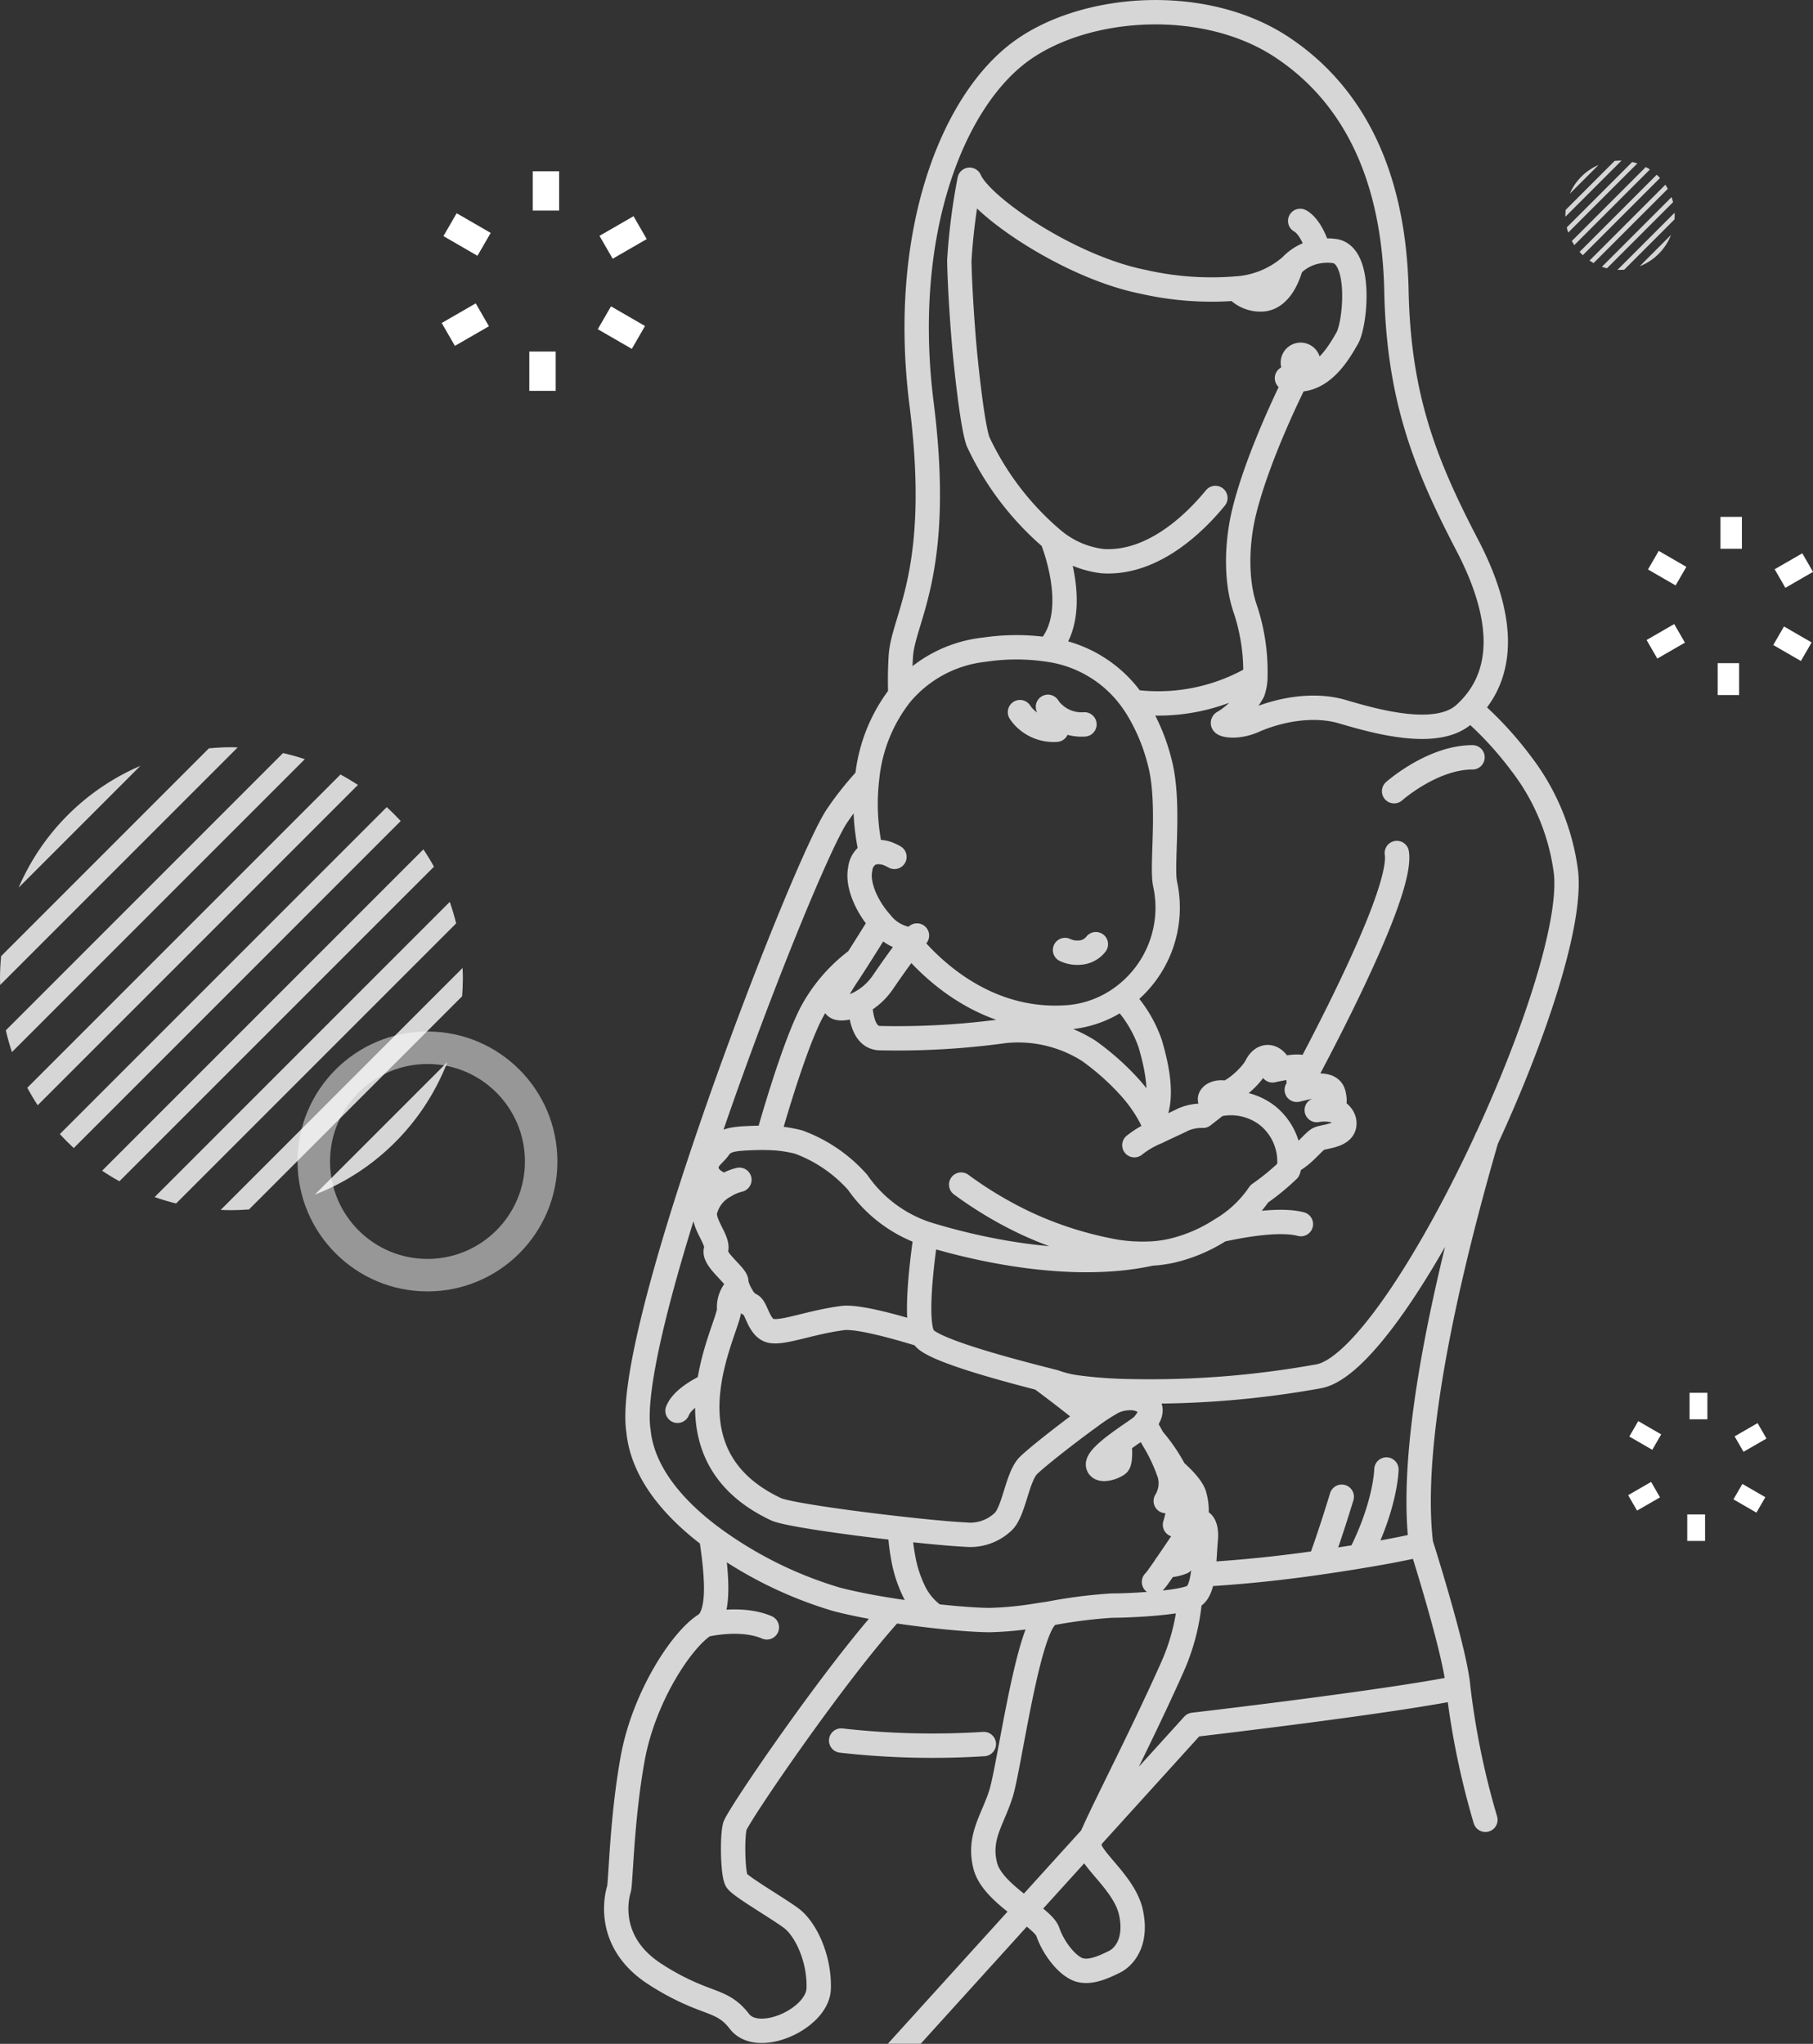 <svg xmlns="http://www.w3.org/2000/svg" xmlns:xlink="http://www.w3.org/1999/xlink" width="223.264" height="251.644" viewBox="0 0 223.264 251.644"><rect x="0" y="0" width="223.264" height="251.644" fill="#333333" stroke="none"/><defs><clipPath id="a"><rect width="57" height="57" fill="#fff"/></clipPath><clipPath id="b"><rect width="13.457" height="13.457" fill="#fff"/></clipPath></defs><g transform="translate(-748 -2850.998)"><g transform="translate(823.886 2852.5)" opacity="0.798"><path d="M38.034,114.683a1.666,1.666,0,0,1-1.288.4,5.45,5.45,0,0,1-3.168-2.018c-1.663-1.855-2.943-4.6-2.533-6.549a2.45,2.45,0,0,1,1.365-1.983,3.255,3.255,0,0,1,2.368.222,4.763,4.763,0,0,1,.483.244m1.485,10.084c.148.191.321.41.519.646,2.612,3.134,9.351,9.739,19.274,9.03a12.971,12.971,0,0,0,6.728-2.463A13.636,13.636,0,0,0,68.6,108.373c-.512-2.257.677-9.936-.671-15.039a24.011,24.011,0,0,0-2.752-6.616c-.173-.282-.353-.553-.537-.815h0a15.242,15.242,0,0,0-10.473-6.423,26.584,26.584,0,0,0-7.83.008,15.6,15.6,0,0,0-10.339,5.55v0A19.844,19.844,0,0,0,31.9,95.289a26.916,26.916,0,0,0,.5,9.246M50.721,87.178a4.4,4.4,0,0,0,.879.985,5.037,5.037,0,0,0,3.613,1.182m-1.047-2.82a4.14,4.14,0,0,0,.763.881,5.026,5.026,0,0,0,3.73,1.281m-42.492,56.07a6.189,6.189,0,0,0-1.8.759,4.788,4.788,0,0,0-2.459,3.25c-.128,1.626,1.753,3.5,1.376,4.633s2.5,3.13,2.5,3.881a2.138,2.138,0,0,0,.159.7,5.78,5.78,0,0,0,.529,1.084,2.567,2.567,0,0,0,1.066,1.1c.752.25.985,2.943,2.577,3.207s4.77-1.058,8.743-1.588c1.619-.219,5.5.741,9.848,2.078m28.155-10.018a32.832,32.832,0,0,1-4.358.65c-9.573.816-19.675-1.948-23.352-3.1a16.709,16.709,0,0,1-8.412-6.309,18.013,18.013,0,0,0-7.27-4.971,16.184,16.184,0,0,0-3.807-.512c-.791-.025-1.585,0-2.407.035-2.1.1-2.961.285-3.631,1.242-.509.723-1.284,1.168-1.468,1.965a1.809,1.809,0,0,0,.031.9c.268,1,1.475,1.539,2.174,1.772m16.327-27.863c-.462.727-.857,1.341-1.129,1.747-1.32,1.983-2.234,3.6-1.46,4.1.44.286,1.622.155,2.911-.523a7.925,7.925,0,0,0,2.819-2.526c1.358-1.987,2.636-3.758,3.43-4.718m-6.57,1.92c.876-1.369,1.976-3.13,2.883-4.584m33.429,24.361c1.521-2.508.558-6.69-.236-9.41a15.593,15.593,0,0,0-3.5-5.72m-32.573-4.647v0a19.711,19.711,0,0,0-5.6,6.443c-1.592,3-3.7,9.422-5.423,15.5m-3.719,18.38A3.41,3.41,0,0,0,14.9,160.6c.138.892-1.852,4.8-2.491,9.435-.734,5.287.293,11.518,8.25,15.276,1.288.61,8.854,1.673,15.272,2.393,3.353.377,6.391.659,8.053.737a5.891,5.891,0,0,0,4.7-1.619c1.317-1.316,1.7-5.5,3.074-6.881.949-.949,4.778-3.97,7.6-6A23.88,23.88,0,0,1,62.2,172.09a5.02,5.02,0,0,1,2.058-.462,3.346,3.346,0,0,1,2.152.706c.847.707.1,1.842-.377,2.442-.071.091-.134.166-.188.23-.194.232-1.552,1.09-2.872,2.057.071.79.159,2.417-.2,2.717-.486.406-2.183.974-2.427.162-.195-.65,1.193-1.828,2.629-2.879m-8.642,21.116a5.212,5.212,0,0,0-.483.482c-2.357,2.668-4.446,18.325-5.445,21.592s-2.858,5.395-1.965,8.948,7.079,6.292,7.71,8.155,2.235,4.037,3.706,4.619,3.4-.406,4.47-.918,2.88-2.286,2.065-6.083-5.554-6.87-5.12-8.55,5.885-11.976,10.088-21.383a26.067,26.067,0,0,0,2.3-8.8m-.368-5.832c-.1-.49-.215-.974-.346-1.447M59.354,173.946c-.875-.72-1.75-1.415-2.586-2.068-1.291-1.012-2.5-1.919-3.511-2.668m.586,29.45-.942-.271m-40.2-9.675c.621,4.2,1.253,9.558-.8,10.858-2.855,1.814-7.513,8.881-8.882,16.472S1.566,231.367,1.333,232.1s-1.768,6.5,4.5,10.495a30.488,30.488,0,0,0,5.049,2.649c2.487,1.016,3.775,1.171,5.293,3.137,2.3,2.988,9.637-.328,9.757-4.036s-1.591-7.365-3.412-8.7-6.246-3.882-6.7-4.619-.572-5.215-.215-6.656c.3-1.193,12.379-18.92,19.411-26.588m32.579-58.906a12.141,12.141,0,0,0-.579-1.447,17.569,17.569,0,0,0-2.565-3.814l0-.011-.008-.007a31.6,31.6,0,0,0-5.2-4.682c-.011-.008-.022-.014-.031-.022A16.242,16.242,0,0,0,48.86,126.43a96.785,96.785,0,0,1-15.364.889c-1.952-.025-2.371-2.464-2.48-4.344M43.479,145.35a47.869,47.869,0,0,0,8.041,4.792,44.928,44.928,0,0,0,11.062,3.473,21.077,21.077,0,0,0,4.284.225h.007a14.952,14.952,0,0,0,2.491-.338,19.037,19.037,0,0,0,6.066-2.57h0a14.618,14.618,0,0,0,4.757-4.442,29.5,29.5,0,0,0,3.568-2.921,2.457,2.457,0,0,0,.151-.967,7.263,7.263,0,0,0-2.75-5.787,7.355,7.355,0,0,0-6.14-1.306l-.282.219-1.471,1.147a5.64,5.64,0,0,0-2.517.5c-.536.282-1.881.881-3.165,1.5a11.388,11.388,0,0,0-2.773,1.622m18.006-9.417c-.716-1.758-2.174-1.9-2.957-.374s-3.263,3.483-3.927,3.338-1.553.06-1.783.628c-.134.331.243.759.586,1.055m11.754-2.435a7.27,7.27,0,0,0-.44-1.708,1.543,1.543,0,0,0-.4-.6c-.388-.3-1.839-.1-2.837.092v0c-.564.106-.984.208-.984.208M83.91,142.6c1.629-.692,2.921-2.551,3.585-2.879.727-.361,3.5-.325,3.141-2.22A1.766,1.766,0,0,0,89,136.15a5.008,5.008,0,0,0-.776-.06,5.473,5.473,0,0,0-.957.082M89,136.15c.247-.194.663-.726.335-2-.3-1.179-1.867-1.059-2.845-.858-.229.046-.628.138-.985.222l-.7.166M83.6,46.058a5.018,5.018,0,0,0,1.094.173c3.4.159,5.41-3.521,6.323-5.092,1.009-1.735,1.844-10.306-1.6-10.737a6.494,6.494,0,0,0-1.916.034,5.958,5.958,0,0,0-3.4,1.8,11.3,11.3,0,0,1-6.764,2.788,37.9,37.9,0,0,1-11.5-.84c-9.154-1.839-19.962-9.323-21.32-12.555a77.019,77.019,0,0,0-1.268,9.957c.053,2.912.335,7.361.632,10.724,0,0,.847,9.284,1.683,11.567a35.5,35.5,0,0,0,9.1,11.958v0a11.6,11.6,0,0,0,6.225,2.752c6.5.43,11.823-5.244,13.895-7.778m2.548-25.79A3.977,3.977,0,0,0,80.4,36.365c2.773,0,3.7-4.132,3.7-4.132m3.4-1.8c-.936-3.179-2.272-3.736-2.272-3.736m-.537,19.531c-1.471,2.978-4.88,10.236-6.363,16.281-.985,4.026-1.027,8.712.166,12.044a24.488,24.488,0,0,1,1.215,8.274,5.693,5.693,0,0,1-.314,1.845,10.1,10.1,0,0,1-3.56,3.737c-.618.215,1.3.9,3.771-.2s6.9-2.248,10.861-1.076c4.319,1.28,11.648,3.278,14.976.289.243-.219.48-.448.7-.681,4.048-4.241,4.513-10.811-.335-20.109-5.215-10-8.454-18.2-8.73-31.33s-4.608-23.709-14.1-29.993S59,.028,51.047,5.659C42.392,11.792,35.956,28.26,38.6,49.2S36.245,75.656,36.04,80.427a45.3,45.3,0,0,0-.049,4.612v0m32.682,99.27a4.193,4.193,0,0,0,.487-3.239,21.516,21.516,0,0,0-2.075-4.425v0c-.4-.726-.779-1.393-1.054-1.87m3.778,12.452s.106-.317.23-.854v0a13.772,13.772,0,0,0,.335-3.838,5.476,5.476,0,0,0-.6-1.945,20.89,20.89,0,0,0-2.686-3.938v0m.135,17.622a5.738,5.738,0,0,0,.564-.71c.261-.36.587-.829.942-1.348.713-1.045,1.55-2.286,2.209-3.253.477-.7.865-1.253,1.059-1.486a1.921,1.921,0,0,0,.313-.561,6.582,6.582,0,0,0-.071-3.165c-.194-1.091-1.8-2.582-2.466-3.158M31.9,95.289a38.428,38.428,0,0,0-3.79,4.779c-2.438,3.778-10.614,23.783-16.853,42.576-4.732,14.238-8.349,27.784-7.515,33.049.508,5.131,4.337,9.562,8.952,13.02a49.8,49.8,0,0,0,15.487,7.713c2.057.53,4.439.985,6.821,1.355.144.026.289.046.434.068,1.658.25,3.307.462,4.838.631h0c2.96.325,5.479.494,6.781.483a41.08,41.08,0,0,0,5.836-.575c.374-.057.727-.109,1.045-.155l.381-.056,0,0a61.418,61.418,0,0,1,7.71-.992c2.156,0,7.664-.275,9.609-.946a2.639,2.639,0,0,0,.426-.187c.678-.4,1-1.426,1.185-2.7.192-1.317.23-2.9.354-4.34.18-2.134-.787-2.477-1.306-2.1m-3.582,5.3a5.159,5.159,0,0,0,1.973-.37,5.575,5.575,0,0,0,.582-1.433v0a18.373,18.373,0,0,0,.713-2.932m1.266,5.875c5.078-.293,9.817-.819,13.96-1.411h0l.445-.064c1.863-.272,3.487-.523,4.884-.756,5.494-.9,7.575-1.464,7.575-1.464-1.274-10.336,1.595-27.559,8.074-49.951l0,0M54.159,79.481c3.744-3.991,1.387-11.341.508-13.644v0M64.633,85.9h0A23.509,23.509,0,0,0,79.711,82.83m6.341,48.755c2.445-4.6,6.407-12.319,8.884-18.514,1.493-3.744,2.446-6.934,2.191-8.546M12.879,284.5m95.156-60.942a97.715,97.715,0,0,1-3.342-16.256M62.508,154.489a8.178,8.178,0,0,0,.074-.875m22.732-3.4c-2.576-.674-7.008.085-9.881.719h0m-36.274.459s-1.577,9.845-.445,12.467a1.491,1.491,0,0,0,.245.4c1.379,1.535,9.76,3.783,14.3,4.951.663.169,1.246.317,1.711.437a13.049,13.049,0,0,0,2.972.7,55.042,55.042,0,0,0,6.334.444,116.52,116.52,0,0,0,23.32-1.856c5.29-1.1,13.9-14.7,20.608-29.23l0,0c5.956-12.883,10.419-26.5,9.76-32.759A27.664,27.664,0,0,0,112.428,93.5a43.115,43.115,0,0,0-6.281-6.765m-13.6,104.376c3.228-6.313,3.3-10.681,3.3-10.681M35.934,187.7a26.2,26.2,0,0,0,.445,3.811,15.436,15.436,0,0,0,1.207,3.733,7.851,7.851,0,0,0,2.693,3.232h0M12.413,170.036c-1.613.776-3.349,1.874-3.864,3.162m76.959-39.683c-.158-.391-.482-.992-.482-.992m3.09,2.693a2.322,2.322,0,0,0,.11.875M19.548,199.864c-3.264-1.4-7.65-.293-7.65-.293M28.7,213.8a99.979,99.979,0,0,0,17.569.43m41.4-22.364c1.366-3.726,2.675-8.087,2.675-8.087M12.571,277.5,72.06,211.864s23.585-2.738,32.632-4.562c-.341-4.411-4.565-17.651-4.565-17.651m6.321-96.91c-4.958,0-9.656,4.174-9.656,4.174m-40.026,74.96c.373-.423.806-1.022,1.169-1.533m26.388-126.2a.958.958,0,1,0,.956-.96A.958.958,0,0,0,84.323,44.146Z" transform="translate(-1 -1)" fill="none" stroke="#fff" stroke-linecap="round" stroke-linejoin="round" stroke-width="3"/><path d="M57.245,118.489a3.57,3.57,0,0,0,1.867.317,2.7,2.7,0,0,0,1.93-1.031" transform="translate(-1.975 -3.024)" fill="none" stroke="#fff" stroke-linecap="round" stroke-linejoin="round" stroke-width="3"/></g><g transform="translate(802.394 2872.088)"><rect width="3.252" height="4.838" transform="translate(11.21)" fill="#fff"/><rect width="3.252" height="4.839" transform="matrix(0.501, -0.866, 0.866, 0.501, 0.213, 7.98)" fill="#fff"/><rect width="4.838" height="3.252" transform="translate(0 18.68) rotate(-29.99)" fill="#fff"/><rect width="3.252" height="4.84" transform="translate(10.786 22.192)" fill="#fff"/><rect width="3.252" height="4.841" transform="translate(19.22 19.444) rotate(-59.988)" fill="#fff"/><rect width="4.839" height="3.252" transform="translate(19.431 7.948) rotate(-29.97)" fill="#fff"/></g><g transform="translate(950.771 2914.635)"><rect width="2.64" height="3.927" transform="translate(9.099)" fill="#fff"/><rect width="2.64" height="3.927" transform="matrix(0.501, -0.866, 0.866, 0.501, 0.173, 6.477)" fill="#fff"/><rect width="3.927" height="2.64" transform="translate(0 15.162) rotate(-29.99)" fill="#fff"/><rect width="2.64" height="3.928" transform="translate(8.755 18.012)" fill="#fff"/><rect width="2.64" height="3.929" transform="translate(15.6 15.782) rotate(-59.988)" fill="#fff"/><rect width="3.928" height="2.639" transform="translate(15.772 6.451) rotate(-29.97)" fill="#fff"/></g><g transform="translate(948.5 3022.484)"><rect width="2.195" height="3.264" transform="translate(7.564)" fill="#fff"/><rect width="2.194" height="3.265" transform="matrix(0.501, -0.866, 0.866, 0.501, 0.144, 5.384)" fill="#fff"/><rect width="3.265" height="2.194" transform="translate(0 12.604) rotate(-29.99)" fill="#fff"/><rect width="2.195" height="3.266" transform="translate(7.278 14.974)" fill="#fff"/><rect width="2.194" height="3.266" transform="translate(12.969 13.12) rotate(-59.988)" fill="#fff"/><rect width="3.265" height="2.194" transform="translate(13.111 5.363) rotate(-29.97)" fill="#fff"/></g><g transform="translate(748 2943)" opacity="0.8"><g clip-path="url(#a)"><path d="M12.339,27.327,27.326,12.34A28.6,28.6,0,0,0,12.339,27.327" transform="translate(-10.043 -10.044)" fill="#fff"/><path d="M28.5,0c-.938,0-1.864.049-2.779.137L.137,25.721C.048,26.635,0,27.562,0,28.5c0,.259.013.515.019.773L29.273.019C29.015.013,28.759,0,28.5,0" fill="#fff"/><path d="M40.682,4.618Q39.368,4.179,38,3.867L3.867,38q.312,1.368.751,2.683Z" transform="translate(-3.148 -3.148)" fill="#fff"/><path d="M58.773,19.334c-.7-.456-1.414-.886-2.153-1.281L18.052,56.621c.4.738.825,1.455,1.281,2.153Z" transform="translate(-14.693 -14.694)" fill="#fff"/><path d="M79.879,39.626,39.625,79.88c.544.6,1.116,1.173,1.709,1.725L81.6,41.335c-.552-.593-1.125-1.165-1.725-1.709" transform="translate(-32.253 -32.253)" fill="#fff"/><path d="M108.448,69.717c-.4-.73-.837-1.443-1.3-2.132L67.582,107.149c.69.465,1.4.9,2.133,1.3Z" transform="translate(-55.008 -55.01)" fill="#fff"/><path d="M139.472,104.986q-.331-1.349-.788-2.646l-36.345,36.345q1.3.456,2.646.788Z" transform="translate(-83.298 -83.299)" fill="#fff"/><path d="M175.879,147.381c0-.445-.013-.886-.034-1.326l-29.792,29.792c.44.02.881.033,1.326.033.729,0,1.449-.036,2.164-.09l26.245-26.245c.054-.715.091-1.436.091-2.165" transform="translate(-118.879 -118.881)" fill="#fff"/><path d="M218.591,217.9a28.5,28.5,0,0,0,6.1-9.531l-16.317,16.316a28.506,28.506,0,0,0,9.532-6.1Z" transform="translate(-169.602 -169.604)" fill="#fff"/></g></g><g transform="translate(784.642 2978)" fill="none" stroke="#fff" stroke-width="4" opacity="0.492"><circle cx="16" cy="16" r="16" stroke="none"/><circle cx="16" cy="16" r="14" fill="none"/></g><g transform="translate(940.771 2870.771)" opacity="0.8"><g clip-path="url(#b)"><path d="M12.339,15.878l3.538-3.538a6.752,6.752,0,0,0-3.538,3.538" transform="translate(-11.797 -11.798)" fill="#fff"/><path d="M6.729,0c-.221,0-.44.011-.656.032L.032,6.072C.011,6.288,0,6.507,0,6.729c0,.061,0,.122,0,.182L6.911,0C6.85,0,6.79,0,6.729,0" fill="#fff"/><path d="M12.559,4.044q-.31-.1-.633-.177L3.867,11.925q.074.323.177.633Z" transform="translate(-3.697 -3.697)" fill="#fff"/><path d="M27.666,18.355c-.165-.108-.334-.209-.508-.3l-9.105,9.105c.093.174.195.344.3.508Z" transform="translate(-17.259 -17.26)" fill="#fff"/><path d="M49.129,39.626l-9.5,9.5c.128.142.264.277.4.407l9.507-9.507c-.13-.14-.266-.275-.407-.4" transform="translate(-37.884 -37.885)" fill="#fff"/><path d="M77.23,68.088c-.1-.172-.2-.341-.307-.5l-9.341,9.341c.163.11.331.212.5.307Z" transform="translate(-64.613 -64.616)" fill="#fff"/><path d="M111.106,102.965q-.078-.318-.186-.625l-8.581,8.581q.306.108.625.186Z" transform="translate(-97.844 -97.845)" fill="#fff"/><path d="M153.095,146.368c0-.105,0-.209-.008-.313l-7.034,7.034c.1,0,.208.008.313.008.172,0,.342-.009.511-.021l6.2-6.2c.013-.169.021-.339.021-.511" transform="translate(-139.637 -139.639)" fill="#fff"/><path d="M210.784,210.623a6.729,6.729,0,0,0,1.439-2.25l-3.852,3.852a6.729,6.729,0,0,0,2.25-1.439Z" transform="translate(-199.218 -199.22)" fill="#fff"/></g></g></g></svg>